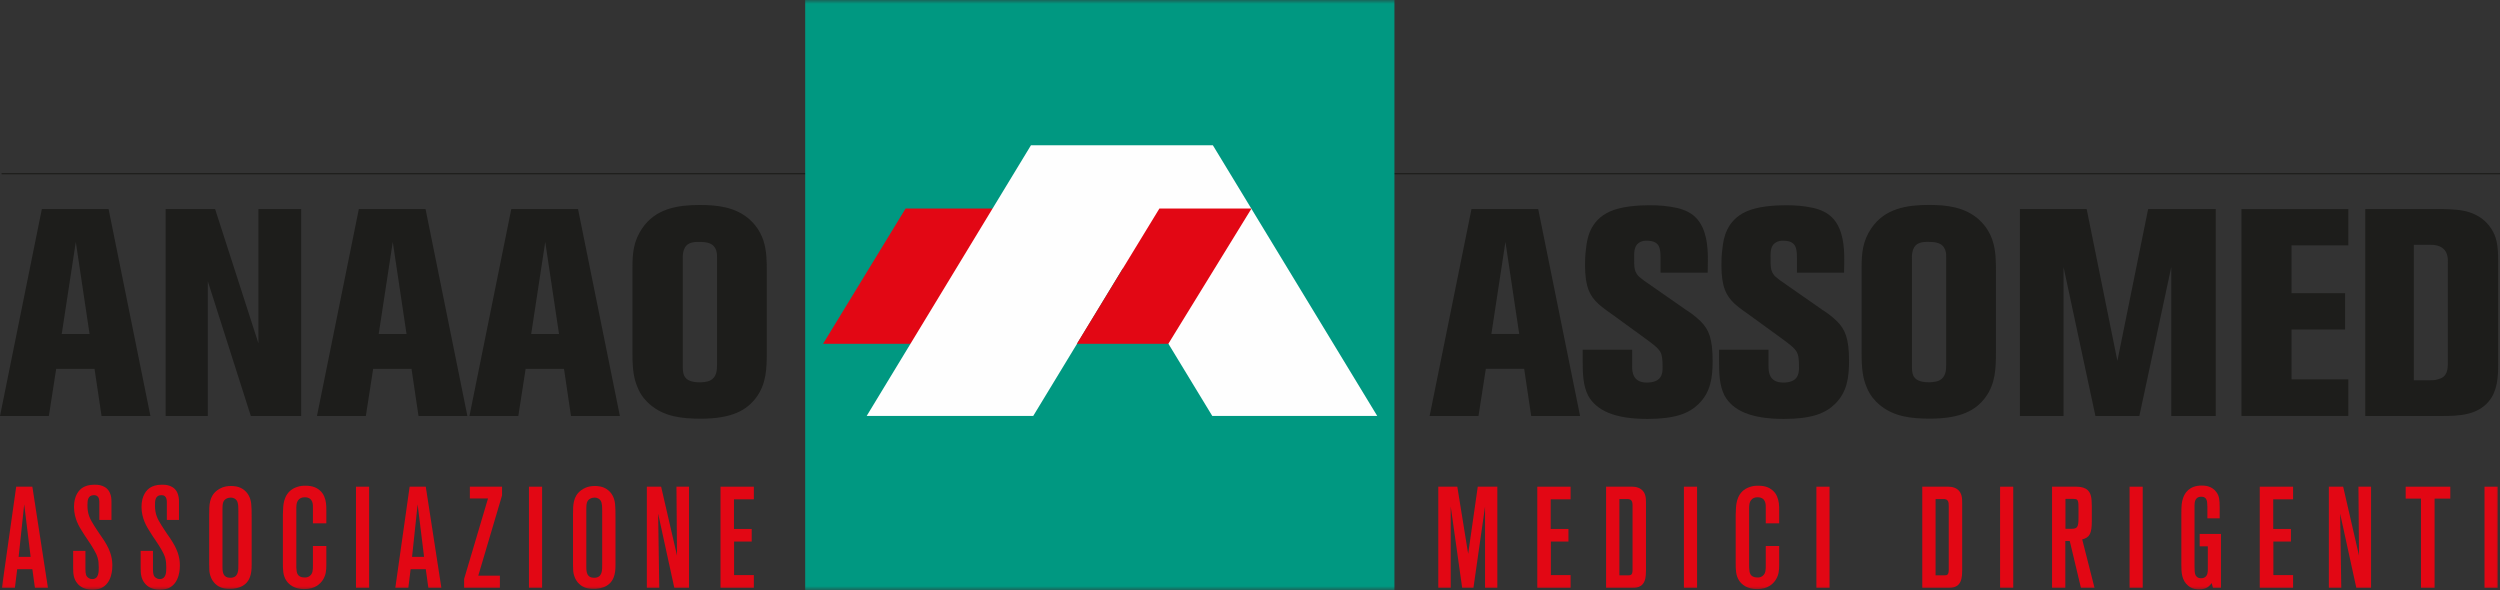 <?xml version="1.0" encoding="UTF-8"?>
<svg width="322px" height="76px" viewBox="0 0 322 76" version="1.1" xmlns="http://www.w3.org/2000/svg" xmlns:xlink="http://www.w3.org/1999/xlink">
    <rect x="0" y="0" width="322" height="76" fill="#333333" stroke="none"/>
    <title>Group 60</title>
    <defs>
        <polygon id="path-1" points="0 76 322 76 322 0 0 0"></polygon>
    </defs>
    <g id="Symbols" stroke="none" stroke-width="1" fill="none" fill-rule="evenodd">
        <g id="Logo" transform="translate(-3, 0)">
            <g id="Group-59" transform="translate(3, 0)">
                <path d="M193.9,31.155 L192.091,43.009 L195.674,43.009 L193.9,31.155 Z M197.217,53.579 L196.314,47.502 L191.375,47.502 L190.431,53.579 L184.135,53.579 L189.528,26.926 L198.121,26.926 L203.515,53.579 L197.217,53.579 Z" id="Fill-1" fill="#1D1D1B"></path>
                <g id="Group-58">
                    <path d="M218.741,52.069 C217.535,53.239 215.761,53.958 212.181,53.958 C207.922,53.958 205.621,52.861 204.566,50.974 C203.887,49.691 203.85,48.029 203.85,46.634 L203.85,45.047 L210.221,45.047 L210.221,47.161 C210.221,47.767 210.221,49.274 212.105,49.274 C213.912,49.274 214.141,48.255 214.141,47.425 C214.141,46.33 214.101,45.764 213.841,45.311 C213.5,44.745 212.859,44.29 211.726,43.46 L207.882,40.665 C207.204,40.177 206.528,39.724 205.887,39.158 C204.794,38.139 204.151,37.007 204.151,34.136 C204.151,33.719 204.151,32.891 204.302,31.832 C204.415,30.891 204.716,28.398 207.392,27.225 C208.827,26.584 210.937,26.435 212.445,26.435 C213.648,26.435 214.744,26.511 215.95,26.773 C218.138,27.263 218.891,28.435 219.306,29.343 C220.1,31.117 219.984,33.23 219.947,35.117 L213.879,35.117 L213.879,33.23 C213.879,31.872 213.726,31.002 212.068,31.002 C211.879,31.002 211.465,31.002 211.048,31.304 C210.409,31.756 210.483,32.702 210.483,33.381 C210.483,34.098 210.447,34.778 210.862,35.344 C211.01,35.57 211.239,35.759 211.689,36.099 L217.156,39.912 C217.459,40.099 218.288,40.632 219.042,41.384 C220.1,42.441 220.587,43.613 220.587,46.481 C220.587,48.557 220.363,50.519 218.741,52.069" id="Fill-2" fill="#1D1D1B"></path>
                    <path d="M236.307,52.069 C235.101,53.239 233.33,53.958 229.75,53.958 C225.489,53.958 223.19,52.861 222.132,50.974 C221.452,49.691 221.416,48.029 221.416,46.634 L221.416,45.047 L227.788,45.047 L227.788,47.161 C227.788,47.767 227.788,49.274 229.674,49.274 C231.481,49.274 231.71,48.255 231.71,47.425 C231.71,46.33 231.672,45.764 231.406,45.311 C231.069,44.745 230.426,44.29 229.298,43.46 L225.451,40.665 C224.773,40.177 224.094,39.724 223.452,39.158 C222.359,38.139 221.718,37.007 221.718,34.136 C221.718,33.719 221.718,32.891 221.869,31.832 C221.982,30.891 222.283,28.398 224.961,27.225 C226.391,26.584 228.504,26.435 230.011,26.435 C231.217,26.435 232.313,26.511 233.519,26.773 C235.704,27.263 236.458,28.435 236.873,29.343 C237.664,31.117 237.553,33.23 237.516,35.117 L231.446,35.117 L231.446,33.23 C231.446,31.872 231.293,31.002 229.635,31.002 C229.448,31.002 229.032,31.002 228.617,31.304 C227.976,31.756 228.052,32.702 228.052,33.381 C228.052,34.098 228.014,34.778 228.429,35.344 C228.581,35.57 228.805,35.759 229.26,36.099 L234.727,39.912 C235.028,40.099 235.855,40.632 236.611,41.384 C237.664,42.441 238.156,43.613 238.156,46.481 C238.156,48.557 237.93,50.519 236.307,52.069" id="Fill-4" fill="#1D1D1B"></path>
                    <path d="M250.671,33.306 C250.671,32.74 250.671,32.664 250.593,32.362 C250.292,31.23 249.276,31.155 248.33,31.155 C248.219,31.155 247.541,31.115 247.048,31.381 C246.144,31.834 246.257,33.23 246.257,33.306 L246.257,46.972 C246.257,48.029 246.182,49.236 248.445,49.236 C248.558,49.236 249.276,49.236 249.766,49.012 C250.593,48.597 250.671,47.767 250.671,46.972 L250.671,33.306 Z M255.681,51.239 C254.475,52.824 252.593,53.92 248.596,53.92 C246.182,53.92 243.843,53.694 241.961,52.031 C241.621,51.729 240.868,51.012 240.415,49.842 C239.963,48.748 239.775,47.729 239.775,45.425 L239.775,34.438 C239.775,32.551 239.925,31.042 241.016,29.419 C242.752,26.85 245.579,26.395 248.445,26.395 C250.744,26.395 253.045,26.662 254.852,28.247 C255.304,28.664 256.136,29.494 256.625,30.928 C257.078,32.287 257.078,33.646 257.078,35.042 L257.078,45.236 C257.078,47.425 257.04,49.427 255.681,51.239 L255.681,51.239 Z" id="Fill-6" fill="#1D1D1B"></path>
                    <polyline id="Fill-8" fill="#1D1D1B" points="279.659 53.579 279.659 34.4 275.549 53.579 269.891 53.579 265.786 34.4 265.786 53.579 260.166 53.579 260.166 26.926 268.763 26.926 272.72 46.481 276.68 26.926 285.388 26.926 285.388 53.579"></polyline>
                    <polyline id="Fill-10" fill="#1D1D1B" points="288.702 53.579 288.702 26.926 302.462 26.926 302.462 31.605 295.149 31.605 295.149 37.761 302.048 37.761 302.048 42.441 295.149 42.441 295.149 48.861 302.462 48.861 302.462 53.579"></polyline>
                    <path d="M315.281,33.947 C315.281,33.91 315.318,33.268 315.205,32.891 C314.826,31.419 313.206,31.532 312.866,31.532 L310.904,31.532 L310.904,48.977 L312.942,48.977 C313.62,48.977 313.733,48.937 314.11,48.823 C315.205,48.524 315.281,47.613 315.281,46.708 L315.281,33.947 Z M320.555,51.692 C319.087,53.465 316.71,53.579 314.638,53.579 L304.648,53.579 L304.648,26.926 L314.374,26.926 C314.564,26.926 316.258,26.926 317.351,27.152 C318.069,27.303 319.803,27.756 320.896,29.492 C321.501,30.438 321.763,31.379 321.763,33.57 L321.763,46.861 C321.763,48.524 321.69,50.333 320.555,51.692 L320.555,51.692 Z" id="Fill-12" fill="#1D1D1B"></path>
                    <line x1="0.204" y1="22.373" x2="322" y2="22.373" id="Stroke-14" stroke="#1D1D1B" stroke-width="0.161"></line>
                    <path d="M9.763,31.161 L7.952,43.016 L11.535,43.016 L9.763,31.161 Z M13.08,53.585 L12.175,47.509 L7.238,47.509 L6.294,53.585 L0,53.585 L5.389,26.932 L13.987,26.932 L19.376,53.585 L13.08,53.585 Z" id="Fill-16" fill="#1D1D1B"></path>
                    <polyline id="Fill-18" fill="#1D1D1B" points="32.307 53.585 26.765 36.218 26.765 53.585 21.336 53.585 21.336 26.932 27.707 26.932 33.287 44.224 33.287 26.932 38.792 26.932 38.792 53.585"></polyline>
                    <path d="M50.588,31.161 L48.777,43.016 L52.361,43.016 L50.588,31.161 Z M53.906,53.585 L53.002,47.509 L48.063,47.509 L47.12,53.585 L40.824,53.585 L46.216,26.932 L54.811,26.932 L60.202,53.585 L53.906,53.585 Z" id="Fill-20" fill="#1D1D1B"></path>
                    <path d="M70.227,31.161 L68.418,43.016 L72.001,43.016 L70.227,31.161 Z M73.544,53.585 L72.642,47.509 L67.702,47.509 L66.758,53.585 L60.464,53.585 L65.853,26.932 L74.451,26.932 L79.842,53.585 L73.544,53.585 Z" id="Fill-22" fill="#1D1D1B"></path>
                    <path d="M92.354,33.313 C92.354,32.746 92.354,32.671 92.279,32.369 C91.978,31.237 90.96,31.161 90.016,31.161 C89.905,31.161 89.226,31.121 88.734,31.388 C87.832,31.841 87.943,33.237 87.943,33.313 L87.943,46.979 C87.943,48.035 87.87,49.243 90.131,49.243 C90.244,49.243 90.96,49.243 91.45,49.019 C92.279,48.604 92.354,47.773 92.354,46.979 L92.354,33.313 Z M97.369,51.245 C96.161,52.83 94.276,53.927 90.282,53.927 C87.87,53.927 85.531,53.701 83.646,52.038 C83.305,51.736 82.553,51.019 82.099,49.849 C81.649,48.755 81.46,47.733 81.46,45.431 L81.46,34.445 C81.46,32.556 81.611,31.046 82.704,29.425 C84.438,26.857 87.267,26.402 90.131,26.402 C92.43,26.402 94.731,26.668 96.54,28.253 C96.992,28.671 97.821,29.501 98.313,30.935 C98.763,32.294 98.763,33.652 98.763,35.049 L98.763,45.243 C98.763,47.431 98.726,49.434 97.369,51.245 L97.369,51.245 Z" id="Fill-24" fill="#1D1D1B"></path>
                    <mask id="mask-2" fill="white">
                        <use xlink:href="#path-1"></use>
                    </mask>
                    <g id="Clip-27"></g>
                    <polygon id="Fill-26" fill="#009881" mask="url(#mask-2)" points="103.709 76 179.603 76 179.603 0 103.709 0"></polygon>
                    <polyline id="Fill-28" fill="#E20714" mask="url(#mask-2)" points="117.793 44.279 128.401 26.855 116.643 26.855 106.011 44.279 117.315 44.279"></polyline>
                    <polyline id="Fill-29" fill="#FEFEFE" mask="url(#mask-2)" points="177.386 53.57 156.219 18.712 132.786 18.712 111.63 53.57 133.081 53.57 144.607 34.591 156.139 53.57"></polyline>
                    <polyline id="Fill-30" fill="#E20714" mask="url(#mask-2)" points="161.196 26.855 149.333 26.855 138.701 44.279 150.482 44.279"></polyline>
                    <path d="M3.117,64.956 L2.399,71.727 L3.946,71.727 L3.117,64.956 Z M4.498,75.707 L4.168,73.312 L2.215,73.312 L1.92,75.707 L0.244,75.707 L2.086,62.685 L4.168,62.685 L6.174,75.707 L4.498,75.707 Z" id="Fill-31" fill="#E20714" mask="url(#mask-2)"></path>
                    <path d="M13.031,75.747 C12.809,75.84 12.459,75.951 11.889,75.951 C10.841,75.951 10.269,75.507 9.992,75.176 C9.457,74.566 9.422,73.867 9.422,73.11 L9.422,70.952 L11.005,70.952 L11.005,73.329 C11.005,73.958 11.098,74.233 11.373,74.417 C11.448,74.473 11.612,74.586 11.889,74.586 C12.736,74.566 12.718,73.642 12.718,73.052 C12.718,72.113 12.57,71.598 12.091,70.785 C11.612,69.937 11.022,69.183 10.526,68.35 C10.249,67.908 9.531,66.803 9.531,65.287 C9.531,63.848 10.158,63.093 10.692,62.78 C10.969,62.614 11.428,62.429 12.166,62.429 C12.517,62.429 13.825,62.412 14.228,63.684 C14.304,63.921 14.357,64.145 14.357,64.66 L14.357,66.967 L12.792,66.967 L12.792,64.66 C12.774,64.514 12.829,63.775 12.109,63.775 C11.282,63.775 11.264,64.496 11.264,65.102 C11.264,66.192 11.557,66.803 12.129,67.704 C12.368,68.093 12.628,68.461 12.885,68.85 C13.086,69.125 13.27,69.402 13.457,69.695 C14.357,71.118 14.468,72.095 14.468,72.85 C14.468,73.127 14.488,75.083 13.031,75.747" id="Fill-32" fill="#E20714" mask="url(#mask-2)"></path>
                    <path d="M21.728,75.747 C21.506,75.84 21.156,75.951 20.586,75.951 C19.535,75.951 18.963,75.507 18.689,75.176 C18.154,74.566 18.117,73.867 18.117,73.11 L18.117,70.952 L19.702,70.952 L19.702,73.329 C19.702,73.958 19.793,74.233 20.07,74.417 C20.145,74.473 20.309,74.586 20.586,74.586 C21.431,74.566 21.415,73.642 21.415,73.052 C21.415,72.113 21.267,71.598 20.788,70.785 C20.309,69.937 19.719,69.183 19.223,68.35 C18.946,67.908 18.227,66.803 18.227,65.287 C18.227,63.848 18.855,63.093 19.389,62.78 C19.666,62.614 20.125,62.429 20.861,62.429 C21.211,62.429 22.519,62.412 22.925,63.684 C22.998,63.921 23.054,64.145 23.054,64.66 L23.054,66.967 L21.489,66.967 L21.489,64.66 C21.471,64.514 21.526,63.775 20.806,63.775 C19.977,63.775 19.961,64.496 19.961,65.102 C19.961,66.192 20.254,66.803 20.826,67.704 C21.065,68.093 21.322,68.461 21.579,68.85 C21.781,69.125 21.967,69.402 22.151,69.695 C23.054,71.118 23.165,72.095 23.165,72.85 C23.165,73.127 23.182,75.083 21.728,75.747" id="Fill-33" fill="#E20714" mask="url(#mask-2)"></path>
                    <path d="M30.702,66.081 C30.702,65.287 30.702,64.789 30.498,64.478 C30.389,64.312 30.168,64.092 29.707,64.092 C29.616,64.092 29.319,64.108 29.081,64.274 C28.62,64.569 28.656,65.102 28.656,66.081 L28.656,73.054 C28.656,73.753 28.767,74.417 29.651,74.417 C30.757,74.417 30.702,73.423 30.702,72.65 L30.702,66.081 Z M32.194,74.326 C31.64,75.858 29.948,75.84 29.56,75.84 C29.412,75.84 28.915,75.84 28.472,75.674 C28.124,75.545 27.35,75.103 27.073,74.089 C26.962,73.698 26.944,73.458 26.944,72.721 L26.944,66.23 C26.944,65.067 26.944,63.941 27.957,63.169 C28.27,62.929 28.822,62.596 29.744,62.596 C30.021,62.596 30.795,62.596 31.438,63.111 C31.771,63.371 31.955,63.666 32.028,63.812 C32.396,64.458 32.413,65.14 32.413,66.599 L32.413,72.797 C32.413,73.294 32.378,73.829 32.194,74.326 L32.194,74.326 Z" id="Fill-34" fill="#E20714" mask="url(#mask-2)"></path>
                    <path d="M41.556,74.732 C41.243,75.194 40.578,75.876 39.197,75.876 C37.872,75.876 37.209,75.267 36.896,74.808 C36.435,74.14 36.435,73.329 36.435,72.572 L36.435,66.281 C36.435,65.988 36.453,65.693 36.473,65.398 C36.508,64.9 36.601,63.257 38.259,62.722 C38.627,62.594 38.94,62.558 39.346,62.558 C40.303,62.558 40.818,62.851 41.153,63.129 C41.427,63.351 41.629,63.628 41.758,63.939 C42.015,64.532 42.033,65.12 42.033,65.748 L42.033,67.409 L40.303,67.409 L40.303,65.398 C40.303,65.12 40.397,64.05 39.253,64.05 C38.885,64.05 38.701,64.161 38.554,64.272 C38.131,64.641 38.166,65.193 38.166,65.693 L38.166,72.888 C38.166,73.034 38.166,73.181 38.186,73.329 C38.204,73.68 38.259,74.379 39.217,74.379 C39.328,74.379 39.621,74.397 39.88,74.195 C40.321,73.882 40.303,73.329 40.303,72.85 L40.303,70.326 L42.033,70.326 L42.033,72.759 C42.033,73.476 41.979,74.104 41.556,74.732" id="Fill-35" fill="#E20714" mask="url(#mask-2)"></path>
                    <polygon id="Fill-36" fill="#E20714" mask="url(#mask-2)" points="45.85 75.707 47.544 75.707 47.544 62.687 45.85 62.687"></polygon>
                    <path d="M53.791,64.956 L53.073,71.727 L54.62,71.727 L53.791,64.956 Z M55.172,75.707 L54.84,73.312 L52.889,73.312 L52.594,75.707 L50.918,75.707 L52.76,62.685 L54.84,62.685 L56.848,75.707 L55.172,75.707 Z" id="Fill-37" fill="#E20714" mask="url(#mask-2)"></path>
                    <polyline id="Fill-38" fill="#E20714" mask="url(#mask-2)" points="61.604 74.142 64.386 74.142 64.386 75.709 59.779 75.709 59.779 74.566 62.856 64.201 60.517 64.201 60.517 62.687 64.663 62.687 64.663 63.812"></polyline>
                    <polygon id="Fill-39" fill="#E20714" mask="url(#mask-2)" points="68.128 75.707 69.822 75.707 69.822 62.687 68.128 62.687"></polygon>
                    <path d="M77.563,66.081 C77.563,65.287 77.563,64.789 77.361,64.478 C77.248,64.312 77.029,64.092 76.568,64.092 C76.477,64.092 76.18,64.108 75.943,64.274 C75.481,64.569 75.517,65.102 75.517,66.081 L75.517,73.054 C75.517,73.753 75.628,74.417 76.512,74.417 C77.616,74.417 77.563,73.423 77.563,72.65 L77.563,66.081 Z M79.055,74.326 C78.501,75.858 76.807,75.84 76.421,75.84 C76.273,75.84 75.776,75.84 75.333,75.674 C74.983,75.545 74.211,75.103 73.934,74.089 C73.823,73.698 73.805,73.458 73.805,72.721 L73.805,66.23 C73.805,65.067 73.805,63.941 74.819,63.169 C75.131,62.929 75.683,62.596 76.605,62.596 C76.883,62.596 77.654,62.596 78.299,63.111 C78.629,63.371 78.816,63.666 78.889,63.812 C79.255,64.458 79.275,65.14 79.275,66.599 L79.275,72.797 C79.275,73.294 79.239,73.829 79.055,74.326 L79.055,74.326 Z" id="Fill-40" fill="#E20714" mask="url(#mask-2)"></path>
                    <polyline id="Fill-41" fill="#E20714" mask="url(#mask-2)" points="86.85 75.709 84.768 66.157 84.914 75.709 83.312 75.709 83.312 62.687 85.154 62.687 87.2 71.56 87.127 62.687 88.747 62.687 88.747 75.709"></polyline>
                    <polyline id="Fill-42" fill="#E20714" mask="url(#mask-2)" points="92.802 75.709 92.802 62.687 97.096 62.687 97.096 64.312 94.534 64.312 94.534 68.13 96.819 68.13 96.819 69.751 94.551 69.751 94.551 74.071 97.096 74.071 97.096 75.709"></polyline>
                    <polyline id="Fill-43" fill="#E20714" mask="url(#mask-2)" points="191.275 75.709 191.275 65.233 189.781 75.709 188.327 75.709 186.853 65.233 186.853 75.709 185.252 75.709 185.252 62.687 187.702 62.687 189.1 71.338 190.335 62.687 192.858 62.687 192.858 75.709"></polyline>
                    <polyline id="Fill-44" fill="#E20714" mask="url(#mask-2)" points="198.004 75.709 198.004 62.687 202.293 62.687 202.293 64.312 199.731 64.312 199.731 68.13 202.016 68.13 202.016 69.751 199.753 69.751 199.753 74.071 202.293 74.071 202.293 75.709"></polyline>
                    <path d="M210.272,65.178 C210.272,65.049 210.272,64.92 210.252,64.791 C210.179,64.256 209.72,64.276 209.571,64.276 L208.576,64.276 L208.576,74.106 L209.72,74.106 C210.106,74.106 210.272,73.995 210.272,73.385 L210.272,65.178 Z M211.913,74.53 C211.633,75.785 210.547,75.709 210.161,75.709 L206.865,75.709 L206.865,62.687 L210.015,62.687 C210.179,62.687 210.935,62.631 211.449,63.075 C211.986,63.537 212.003,64.163 212.003,64.791 L212.003,73.458 C212.003,73.995 211.966,74.288 211.913,74.53 L211.913,74.53 Z" id="Fill-45" fill="#E20714" mask="url(#mask-2)"></path>
                    <polygon id="Fill-46" fill="#E20714" mask="url(#mask-2)" points="216.889 75.707 218.583 75.707 218.583 62.687 216.889 62.687"></polygon>
                    <path d="M228.679,74.732 C228.366,75.194 227.704,75.876 226.322,75.876 C224.997,75.876 224.332,75.267 224.019,74.808 C223.558,74.14 223.558,73.329 223.558,72.572 L223.558,66.281 C223.558,65.988 223.578,65.693 223.596,65.398 C223.631,64.9 223.724,63.257 225.38,62.722 C225.753,62.594 226.063,62.558 226.469,62.558 C227.429,62.558 227.941,62.851 228.273,63.129 C228.55,63.351 228.752,63.628 228.883,63.939 C229.14,64.532 229.16,65.12 229.16,65.748 L229.16,67.409 L227.429,67.409 L227.429,65.398 C227.429,65.12 227.517,64.05 226.378,64.05 C226.01,64.05 225.824,64.161 225.677,64.272 C225.252,64.641 225.287,65.193 225.287,65.693 L225.287,72.888 C225.287,73.034 225.287,73.181 225.309,73.329 C225.327,73.68 225.38,74.379 226.34,74.379 C226.451,74.379 226.746,74.397 227.003,74.195 C227.444,73.882 227.429,73.329 227.429,72.85 L227.429,70.326 L229.16,70.326 L229.16,72.759 C229.16,73.476 229.102,74.104 228.679,74.732" id="Fill-47" fill="#E20714" mask="url(#mask-2)"></path>
                    <polygon id="Fill-48" fill="#E20714" mask="url(#mask-2)" points="233.953 75.707 235.645 75.707 235.645 62.687 233.953 62.687"></polygon>
                    <path d="M250.997,65.178 C250.997,65.049 250.997,64.92 250.979,64.791 C250.904,64.256 250.445,64.276 250.298,64.276 L249.303,64.276 L249.303,74.106 L250.445,74.106 C250.83,74.106 250.997,73.995 250.997,73.385 L250.997,65.178 Z M252.637,74.53 C252.36,75.785 251.272,75.709 250.886,75.709 L247.589,75.709 L247.589,62.687 L250.737,62.687 C250.904,62.687 251.66,62.631 252.176,63.075 C252.71,63.537 252.728,64.163 252.728,64.791 L252.728,73.458 C252.728,73.995 252.69,74.288 252.637,74.53 L252.637,74.53 Z" id="Fill-49" fill="#E20714" mask="url(#mask-2)"></path>
                    <polygon id="Fill-50" fill="#E20714" mask="url(#mask-2)" points="257.612 75.707 259.306 75.707 259.306 62.687 257.612 62.687"></polygon>
                    <path d="M267.71,65.453 C267.71,65.085 267.692,64.825 267.675,64.696 C267.655,64.585 267.599,64.421 267.526,64.365 C267.435,64.292 267.264,64.254 266.972,64.254 L266.032,64.254 L266.032,68.11 L266.788,68.11 C267.564,68.11 267.71,67.888 267.71,66.727 L267.71,65.453 Z M268.023,75.707 L266.584,69.678 L266.014,69.678 L266.014,75.707 L264.303,75.707 L264.303,62.685 L267.448,62.685 C268.116,62.685 268.61,62.851 268.909,63.146 C269.293,63.535 269.424,64.032 269.424,65.213 L269.424,67.131 C269.424,68.719 269.147,69.234 268.189,69.473 L269.772,75.707 L268.023,75.707 Z" id="Fill-51" fill="#E20714" mask="url(#mask-2)"></path>
                    <polygon id="Fill-52" fill="#E20714" mask="url(#mask-2)" points="274.29 75.707 275.981 75.707 275.981 62.687 274.29 62.687"></polygon>
                    <path d="M285.031,75.709 L284.864,75.103 C284.625,75.434 284.237,75.913 283.259,75.913 C283.002,75.913 282.377,75.896 281.825,75.434 C280.998,74.735 280.958,73.72 280.958,72.741 L280.958,66.21 C280.958,65.14 280.998,64.66 281.182,64.145 C281.382,63.537 281.951,62.54 283.576,62.54 C283.905,62.54 284.864,62.54 285.472,63.388 C285.822,63.866 285.895,64.292 285.895,65.4 L285.895,66.765 L284.31,66.765 L284.31,65.289 C284.31,65.16 284.29,65.011 284.29,64.882 C284.275,64.68 284.29,63.959 283.519,63.977 C283.259,63.977 283.093,64.052 283.002,64.128 C282.617,64.407 282.654,64.993 282.654,65.417 L282.654,72.905 C282.654,73.44 282.672,73.849 282.783,74.071 C282.856,74.217 283.058,74.493 283.501,74.475 C283.594,74.475 283.796,74.475 283.998,74.344 C284.346,74.106 284.366,73.662 284.366,73.314 L284.366,70.364 L283.317,70.364 L283.317,68.774 L286.062,68.774 L286.062,75.709" id="Fill-53" fill="#E20714" mask="url(#mask-2)"></path>
                    <polyline id="Fill-54" fill="#E20714" mask="url(#mask-2)" points="291.056 75.709 291.056 62.687 295.35 62.687 295.35 64.312 292.79 64.312 292.79 68.13 295.073 68.13 295.073 69.751 292.81 69.751 292.81 74.071 295.35 74.071 295.35 75.709"></polyline>
                    <polyline id="Fill-55" fill="#E20714" mask="url(#mask-2)" points="303.493 75.709 301.409 66.157 301.556 75.709 299.957 75.709 299.957 62.687 301.799 62.687 303.841 71.56 303.768 62.687 305.391 62.687 305.391 75.709"></polyline>
                    <polyline id="Fill-56" fill="#E20714" mask="url(#mask-2)" points="313.574 64.219 313.574 75.709 311.824 75.709 311.824 64.219 309.851 64.219 309.851 62.687 315.6 62.687 315.6 64.219"></polyline>
                    <polygon id="Fill-57" fill="#E20714" mask="url(#mask-2)" points="320.005 75.707 321.699 75.707 321.699 62.687 320.005 62.687"></polygon>
                </g>
            </g>
        </g>
    </g>
</svg>
